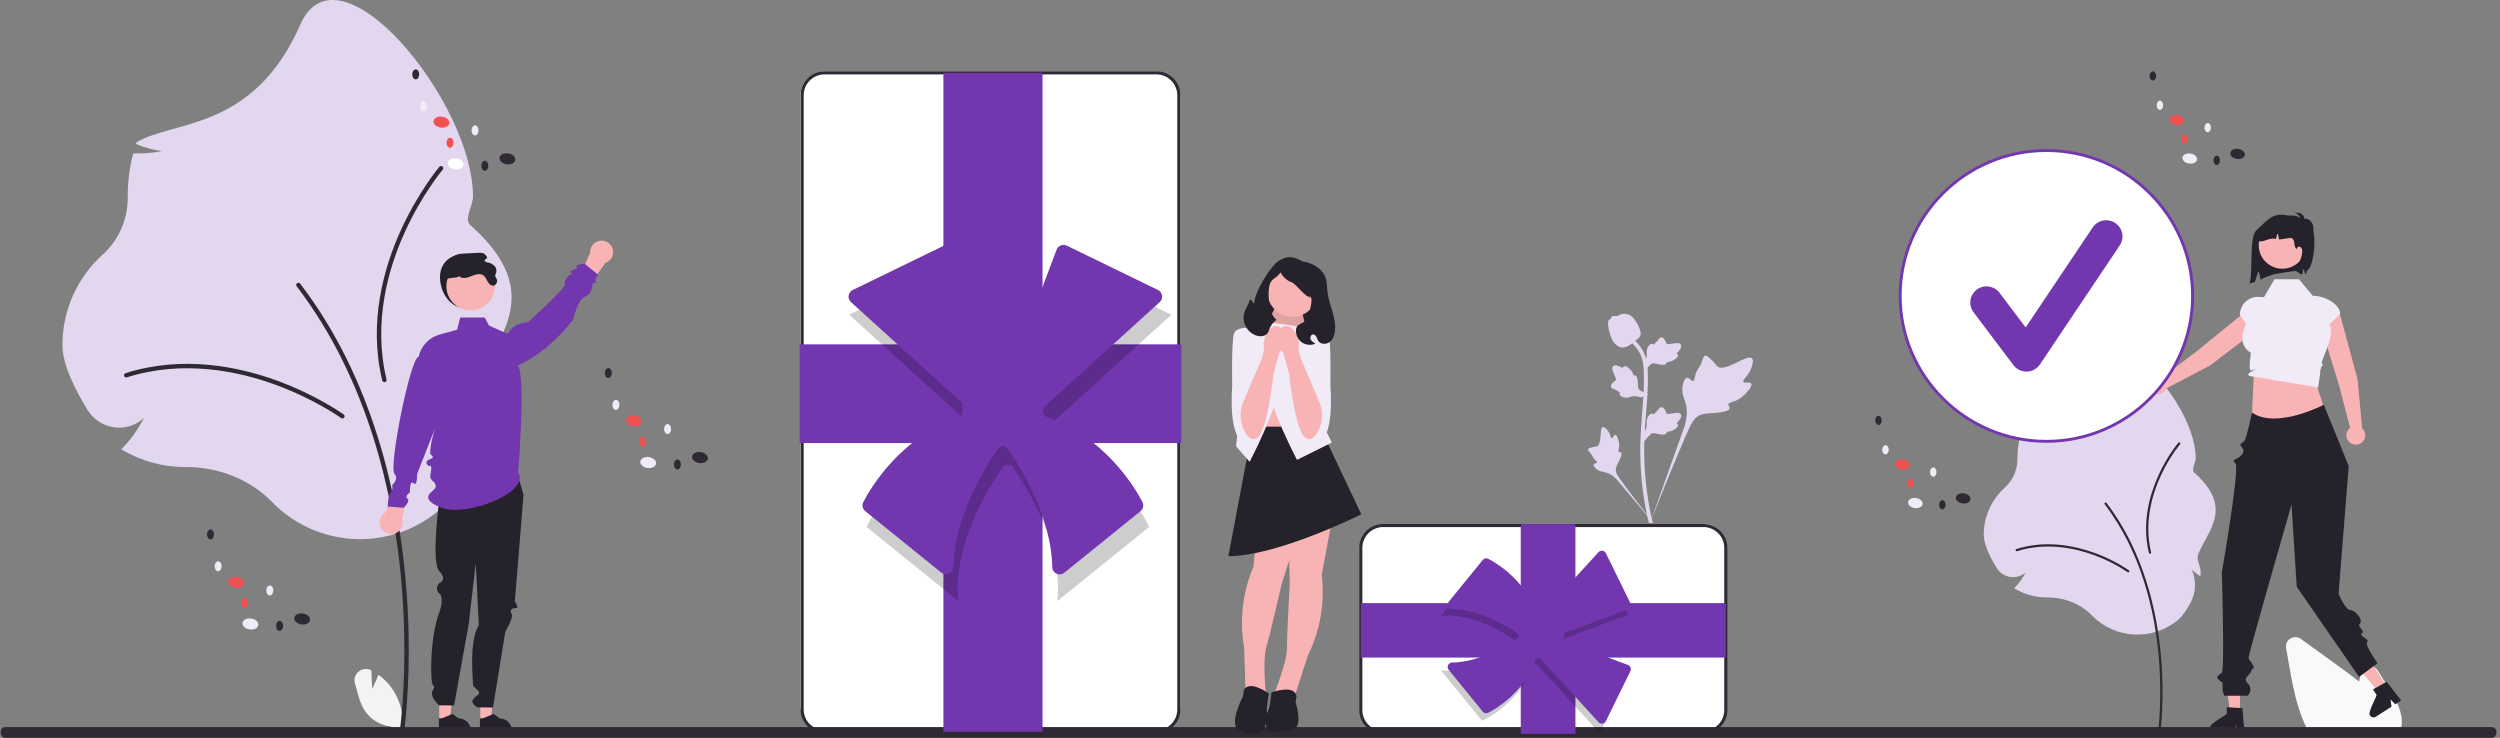 <svg width="681" height="201" viewBox="0 0 681 201" fill="none" xmlns="http://www.w3.org/2000/svg">
<rect x="0" y="0" width="681" height="201" fill="#808080" stroke="none"/>
<g clip-path="url(#clip0_3513_10445)">
<path d="M101.376 187.624L101.152 182.607C101.129 182.594 101.105 182.582 101.082 182.57C98.681 181.315 95.929 183.587 96.696 186.177C97.418 188.614 97.902 191.241 99.223 193.374C100.004 194.613 101.054 195.661 102.296 196.441C103.539 197.221 104.942 197.712 106.401 197.879L109.451 199.739C109.87 197.415 109.777 195.028 109.181 192.743C108.584 190.458 107.497 188.329 105.994 186.503C105.141 185.487 104.163 184.581 103.083 183.809C102.352 185.727 101.376 187.624 101.376 187.624Z" fill="#F3F3F3"/>
<path d="M74.064 136.703C68.191 130.671 59.681 127.212 50.714 127.212L50.368 127.212C44.462 127.215 38.662 125.655 33.56 122.692L33.029 122.384L33.457 121.945C35.772 119.56 37.705 116.834 39.188 113.864C38.134 114.842 36.878 115.578 35.507 116.019C34.137 116.46 32.686 116.595 31.257 116.416C29.748 116.237 28.3 115.719 27.02 114.903C25.741 114.087 24.664 112.993 23.869 111.703C20.736 106.639 17 99.454 17 93.98C17.005 89.353 17.978 84.778 19.856 80.547C21.735 76.315 24.478 72.52 27.911 69.403C30.084 67.451 31.82 65.065 33.006 62.4C34.191 59.736 34.8 56.852 34.791 53.938L34.789 53.523C34.788 49.686 35.259 45.863 36.191 42.14L36.286 41.764L36.674 41.777C39.179 41.862 41.685 41.653 44.141 41.154C41.837 40.873 39.584 40.276 37.444 39.38L37.027 39.212L37.168 38.786C46.944 32.758 69.01 35.879 81.817 6.696C92.203 -16.968 128.846 27.702 128.846 53.523C128.846 56.157 126.227 59.639 128.187 61.38C149.374 80.205 134.756 92.293 130.147 104.456C129.053 107.342 131.424 110.51 131.424 113.632C131.424 114.162 131.411 114.709 131.384 115.257L131.343 116.101L130.637 115.633C129.239 114.721 127.944 113.663 126.772 112.477C127.987 115.261 128.56 118.282 128.448 121.316C128.336 124.35 127.543 127.32 126.126 130.009C123.905 134.182 121.757 137.17 119.741 138.889C113.283 144.393 104.958 147.232 96.467 146.826C87.977 146.419 79.963 142.798 74.064 136.703Z" fill="#E3D7EF"/>
<path d="M109.536 199.491C109.68 199.491 109.82 199.439 109.929 199.345C110.038 199.251 110.109 199.12 110.129 198.978C110.155 198.8 112.652 180.863 110.409 157.024C108.338 135.009 101.686 103.298 81.761 77.255C81.713 77.193 81.653 77.14 81.585 77.101C81.517 77.061 81.442 77.035 81.364 77.025C81.285 77.014 81.206 77.019 81.13 77.039C81.053 77.059 80.982 77.094 80.919 77.142C80.856 77.189 80.804 77.249 80.764 77.317C80.724 77.385 80.699 77.46 80.688 77.537C80.678 77.615 80.683 77.694 80.703 77.77C80.723 77.846 80.758 77.917 80.806 77.98C100.56 103.798 107.157 135.275 109.214 157.136C111.444 180.836 108.966 198.632 108.941 198.809C108.929 198.894 108.935 198.981 108.96 199.063C108.984 199.145 109.026 199.221 109.082 199.286C109.139 199.35 109.208 199.402 109.287 199.438C109.365 199.473 109.45 199.491 109.536 199.491Z" fill="#2E2933"/>
<path d="M93.275 113.99C93.402 113.99 93.526 113.951 93.628 113.876C93.731 113.802 93.807 113.698 93.846 113.578C93.886 113.458 93.886 113.328 93.847 113.208C93.807 113.088 93.731 112.983 93.629 112.909C93.556 112.857 86.267 107.626 75.369 103.652C65.296 99.979 49.977 96.65 34.206 101.648C34.131 101.672 34.061 101.71 34.001 101.761C33.94 101.811 33.891 101.873 33.854 101.943C33.818 102.013 33.796 102.089 33.789 102.167C33.783 102.245 33.791 102.324 33.815 102.399C33.839 102.474 33.878 102.543 33.929 102.603C33.98 102.663 34.042 102.713 34.112 102.749C34.182 102.785 34.259 102.807 34.337 102.813C34.416 102.82 34.495 102.811 34.57 102.787C50.017 97.891 65.059 101.166 74.957 104.775C85.699 108.692 92.852 113.825 92.923 113.876C93.025 113.95 93.149 113.99 93.275 113.99Z" fill="#2E2933"/>
<path d="M120.741 45.864C120.75 45.738 120.719 45.613 120.652 45.505C120.585 45.398 120.486 45.315 120.369 45.267C120.251 45.219 120.122 45.21 119.999 45.24C119.875 45.27 119.765 45.339 119.683 45.435C119.626 45.503 113.862 52.367 109.098 62.906C104.694 72.648 100.256 87.625 104.126 103.65C104.163 103.804 104.261 103.937 104.396 104.02C104.532 104.103 104.695 104.128 104.85 104.091C105.005 104.054 105.138 103.957 105.221 103.822C105.304 103.687 105.33 103.525 105.293 103.37C101.502 87.674 105.865 72.969 110.192 63.397C114.889 53.008 120.544 46.273 120.601 46.206C120.683 46.109 120.732 45.99 120.741 45.864Z" fill="#2E2933"/>
<path d="M119.928 76.681C120.435 80.749 123.265 84.103 127.382 84.103C129.358 84.103 131.254 83.321 132.652 81.929C134.049 80.537 134.835 78.649 134.835 76.681C134.835 72.581 131.48 69.637 127.382 69.258C123.033 68.856 119.278 71.457 119.928 76.681Z" fill="#26222B"/>
<path d="M130.833 196.222L133.672 196.222L135.022 185.319L130.833 185.319L130.833 196.222Z" fill="#F8B4B4"/>
<path d="M130.734 199.171L139.462 199.171V199.061C139.462 198.163 139.104 197.303 138.467 196.668C137.83 196.034 136.965 195.677 136.065 195.677L134.47 194.473L131.496 195.678L130.734 195.678L130.734 199.171Z" fill="#26222B"/>
<path d="M119.654 196.222L122.492 196.222L123.842 185.319L119.653 185.319L119.654 196.222Z" fill="#F8B4B4"/>
<path d="M119.554 199.171L128.282 199.171V199.061C128.282 198.163 127.924 197.303 127.287 196.668C126.65 196.034 125.786 195.677 124.885 195.677L123.29 194.473L120.316 195.678L119.554 195.678L119.554 199.171Z" fill="#26222B"/>
<path d="M140.601 127.936L142.607 134.788L140.243 163.806C140.243 163.806 141.461 165.621 140.601 165.621C139.741 165.621 138.638 166.023 139.333 167.106C140.027 168.19 137.653 172.08 137.653 172.08L134.294 192.742L130.015 192.679C130.015 192.679 127.839 191.472 129.06 190.251C130.281 189.03 131.141 189.03 129.994 187.888C128.848 186.746 128.848 187.09 128.848 186.205C128.848 185.319 127.699 174.495 130.423 170.343L129.602 153.415L127.669 170.02L123.688 192.171L119.565 192.137C119.565 192.137 117.661 190.309 117.665 188.956C117.668 187.603 118.841 187.491 117.968 186.69C117.095 185.89 117.095 173.596 119.675 166.762C119.675 166.762 121.134 162.944 119.671 161.636C118.209 160.328 119.67 158.831 119.67 158.831C119.67 158.831 121.986 157.997 119.667 155.594C117.349 153.191 119.655 136.195 119.655 136.195C119.655 136.195 117.12 129.335 119.687 126.637C122.255 123.94 140.601 127.936 140.601 127.936Z" fill="#26222B"/>
<path d="M104.862 139.741L108.442 131.125L111.263 132.685L109.559 141.45C109.73 142.006 109.741 142.597 109.593 143.159C109.444 143.721 109.141 144.23 108.718 144.629C108.295 145.029 107.768 145.303 107.197 145.421C106.626 145.538 106.034 145.495 105.486 145.296C104.938 145.097 104.457 144.749 104.097 144.292C103.737 143.836 103.512 143.288 103.447 142.711C103.382 142.134 103.48 141.55 103.73 141.026C103.98 140.501 104.372 140.056 104.862 139.741Z" fill="#F8B4B4"/>
<path d="M164.938 71.604L159.49 79.189L157.098 77.032L160.752 68.879C160.712 68.3 160.835 67.721 161.107 67.208C161.38 66.694 161.791 66.267 162.294 65.973C162.797 65.679 163.372 65.531 163.955 65.545C164.538 65.559 165.105 65.735 165.594 66.053C166.082 66.371 166.471 66.818 166.718 67.344C166.965 67.87 167.06 68.454 166.992 69.031C166.924 69.608 166.695 70.154 166.332 70.609C165.97 71.063 165.487 71.408 164.938 71.604Z" fill="#F8B4B4"/>
<path d="M141.141 128.639C144.675 134.097 126.914 141.023 120.099 138.243C118.906 137.756 114.801 136.147 117.607 133.918C120.413 131.688 117.282 131.374 117.208 129.923C117.158 128.952 117.913 126.823 117.125 126.915C116.338 127.006 115.417 125.664 117.131 125.086C118.846 124.509 117.15 123.982 117.165 123.434C117.329 117.452 121.938 107.936 121.938 107.936L113.633 129.078C113.633 129.078 113.694 132.736 112.635 131.618C111.576 130.5 111.653 134.118 111.653 134.118C111.653 134.118 110.078 135.213 110.984 135.822C111.889 136.431 110.009 138.304 110.009 138.304L105.621 137.991C105.621 137.991 105.69 134.745 106.439 134.027C107.188 133.31 106.82 132.18 106.82 132.18C106.82 132.18 108.771 130.46 107.463 129.064C105.781 127.268 111.913 96.938 114.029 97.239C114.329 95.789 115.025 94.449 116.04 93.368C117.056 92.288 118.352 91.508 119.785 91.115L124.525 89.815L125.366 86.49H132.039L133.201 88.675L138.275 90.955C139.23 89.612 139.944 88.197 143.857 87.739C143.857 87.739 154.402 78.184 153.887 77.438C153.372 76.692 155.006 74.946 155.006 74.946C155.006 74.946 156.402 74.491 155.615 74.248C154.827 74.005 156.316 73.443 156.316 73.443C156.316 73.443 157.695 73.082 157.044 72.607C156.394 72.132 159.215 71.82 159.215 71.82L162.875 74.794L162.135 76.043C162.135 76.043 162.586 77.744 161.997 77.123C161.409 76.502 161.298 78.304 161.298 78.304C161.298 78.304 160.997 80.277 159.215 80.872C157.432 81.466 156.081 87.114 156.081 87.114C151.877 92.558 146.916 96.804 141.037 99.599C143.328 102.219 141.141 128.639 141.141 128.639Z" fill="#7236AE"/>
<path d="M128.206 84.544C131.856 84.544 134.815 81.597 134.815 77.962C134.815 74.327 131.856 71.38 128.206 71.38C124.555 71.38 121.596 74.327 121.596 77.962C121.596 81.597 124.555 84.544 128.206 84.544Z" fill="#F8B4B4"/>
<path d="M121.362 78.679C121.571 80.109 122.795 82.105 122.508 82.105C122.222 82.105 120.184 76.209 122.222 75.824C123.7 75.545 124.031 75.79 125.412 75.193L125.217 75.376C126.132 76.038 127.405 75.63 128.448 75.199C129.494 74.771 130.764 74.362 131.682 75.022C132.258 75.436 132.501 76.155 132.86 76.766C133.218 77.38 133.88 77.96 134.562 77.771C135.11 77.62 135.425 77.009 135.422 76.444C135.42 75.878 134.68 75.341 134.929 74.834C135.667 73.331 135.004 72.306 133.396 71.599C132.811 71.51 132.226 71.42 131.641 71.328C131.948 70.905 132.319 70.533 132.742 70.226C132.564 69.77 132.255 69.376 131.854 69.092C131.386 68.816 130.807 68.835 130.265 68.864C129.056 68.927 127.847 68.99 126.639 69.052C125.745 69.098 124.819 69.152 124.019 69.561C123.022 70.072 122.368 71.068 121.892 72.082C120.826 74.36 120.995 76.192 121.362 78.679Z" fill="#26222B"/>
<path d="M70.359 170.281C70.479 169.461 69.617 168.657 68.433 168.486C67.249 168.314 66.192 168.84 66.072 169.66C65.952 170.48 66.815 171.284 67.999 171.456C69.183 171.627 70.24 171.102 70.359 170.281Z" fill="#F1EBF7"/>
<path d="M84.455 168.912C84.575 168.091 83.712 167.287 82.528 167.116C81.344 166.944 80.287 167.47 80.168 168.29C80.048 169.11 80.91 169.914 82.094 170.086C83.278 170.258 84.335 169.732 84.455 168.912Z" fill="#2E2933"/>
<path d="M66.499 158.917C66.619 158.096 65.757 157.292 64.573 157.121C63.389 156.949 62.332 157.475 62.212 158.295C62.093 159.116 62.955 159.92 64.139 160.091C65.323 160.263 66.38 159.737 66.499 158.917Z" fill="#F05252"/>
<path d="M60.375 154.262C60.38 153.509 59.959 152.895 59.433 152.891C58.907 152.887 58.476 153.494 58.47 154.247C58.464 155 58.886 155.614 59.412 155.618C59.938 155.622 60.369 155.015 60.375 154.262Z" fill="#F1EBF7"/>
<path d="M58.298 145.591C58.303 144.838 57.882 144.224 57.356 144.22C56.83 144.216 56.399 144.824 56.393 145.577C56.387 146.33 56.809 146.943 57.335 146.947C57.861 146.951 58.292 146.344 58.298 145.591Z" fill="#2E2933"/>
<path d="M74.45 160.851C74.455 160.098 74.034 159.484 73.508 159.48C72.982 159.476 72.551 160.083 72.545 160.836C72.539 161.589 72.961 162.203 73.487 162.207C74.013 162.211 74.444 161.604 74.45 160.851Z" fill="#F1EBF7"/>
<path d="M67.638 164.238C67.644 163.485 67.222 162.871 66.696 162.867C66.17 162.863 65.739 163.47 65.734 164.223C65.728 164.976 66.15 165.59 66.675 165.594C67.201 165.598 67.632 164.991 67.638 164.238Z" fill="#F05252"/>
<path d="M77.12 170.498C77.126 169.745 76.704 169.131 76.178 169.127C75.652 169.123 75.221 169.731 75.215 170.484C75.21 171.237 75.631 171.85 76.157 171.854C76.683 171.858 77.114 171.251 77.12 170.498Z" fill="#2E2933"/>
<path d="M178.716 126.317C178.836 125.496 177.973 124.692 176.79 124.521C175.606 124.349 174.549 124.875 174.429 125.695C174.309 126.516 175.172 127.319 176.356 127.491C177.54 127.663 178.596 127.137 178.716 126.317Z" fill="#F1EBF7"/>
<path d="M192.812 124.947C192.932 124.127 192.069 123.323 190.885 123.151C189.701 122.98 188.644 123.505 188.524 124.326C188.405 125.146 189.267 125.95 190.451 126.121C191.635 126.293 192.692 125.767 192.812 124.947Z" fill="#2E2933"/>
<path d="M174.856 114.952C174.976 114.132 174.113 113.328 172.93 113.156C171.746 112.985 170.689 113.511 170.569 114.331C170.449 115.151 171.312 115.955 172.496 116.127C173.68 116.298 174.736 115.772 174.856 114.952Z" fill="#F05252"/>
<path d="M168.732 110.297C168.738 109.544 168.316 108.93 167.79 108.926C167.264 108.922 166.833 109.53 166.827 110.283C166.821 111.036 167.243 111.649 167.769 111.653C168.295 111.657 168.726 111.05 168.732 110.297Z" fill="#F1EBF7"/>
<path d="M166.655 101.626C166.661 100.873 166.239 100.26 165.713 100.256C165.187 100.252 164.756 100.859 164.75 101.612C164.745 102.365 165.166 102.979 165.692 102.983C166.218 102.986 166.649 102.379 166.655 101.626Z" fill="#2E2933"/>
<path d="M182.806 116.886C182.812 116.133 182.39 115.519 181.864 115.516C181.338 115.512 180.907 116.119 180.902 116.872C180.896 117.625 181.318 118.238 181.844 118.242C182.37 118.246 182.801 117.639 182.806 116.886Z" fill="#F1EBF7"/>
<path d="M175.995 120.273C176.001 119.52 175.579 118.906 175.053 118.902C174.527 118.899 174.096 119.506 174.09 120.259C174.085 121.012 174.506 121.625 175.032 121.629C175.558 121.633 175.989 121.026 175.995 120.273Z" fill="#F05252"/>
<path d="M185.477 126.533C185.483 125.78 185.061 125.166 184.535 125.162C184.009 125.159 183.578 125.766 183.572 126.519C183.567 127.272 183.988 127.885 184.514 127.889C185.04 127.893 185.471 127.286 185.477 126.533Z" fill="#2E2933"/>
<path d="M126.258 44.953C126.378 44.133 125.515 43.329 124.331 43.157C123.147 42.986 122.09 43.512 121.971 44.332C121.851 45.152 122.713 45.956 123.897 46.128C125.081 46.299 126.138 45.773 126.258 44.953Z" fill="white"/>
<path d="M140.353 43.584C140.473 42.763 139.61 41.959 138.427 41.788C137.243 41.616 136.186 42.142 136.066 42.962C135.946 43.783 136.809 44.587 137.993 44.758C139.176 44.93 140.233 44.404 140.353 43.584Z" fill="#2E2933"/>
<path d="M122.398 33.589C122.518 32.769 121.655 31.965 120.471 31.793C119.288 31.622 118.231 32.147 118.111 32.968C117.991 33.788 118.854 34.592 120.038 34.763C121.221 34.935 122.278 34.409 122.398 33.589Z" fill="#F05252"/>
<path d="M116.273 28.934C116.279 28.181 115.857 27.567 115.331 27.563C114.805 27.559 114.374 28.166 114.369 28.919C114.363 29.672 114.785 30.286 115.31 30.29C115.836 30.294 116.267 29.687 116.273 28.934Z" fill="#F1EBF7"/>
<path d="M114.196 20.263C114.202 19.51 113.78 18.896 113.254 18.892C112.728 18.888 112.297 19.495 112.291 20.248C112.286 21.001 112.708 21.615 113.233 21.619C113.759 21.623 114.19 21.016 114.196 20.263Z" fill="#2E2933"/>
<path d="M130.348 35.523C130.354 34.77 129.932 34.156 129.406 34.152C128.88 34.148 128.449 34.755 128.443 35.508C128.437 36.261 128.859 36.875 129.385 36.879C129.911 36.883 130.342 36.276 130.348 35.523Z" fill="#F1EBF7"/>
<path d="M123.536 38.91C123.542 38.157 123.12 37.543 122.594 37.539C122.068 37.535 121.637 38.142 121.632 38.895C121.626 39.648 122.048 40.262 122.574 40.266C123.1 40.27 123.531 39.663 123.536 38.91Z" fill="#F05252"/>
<path d="M133.018 45.17C133.024 44.417 132.602 43.803 132.076 43.799C131.55 43.795 131.119 44.402 131.114 45.155C131.108 45.908 131.53 46.522 132.056 46.526C132.582 46.53 133.013 45.923 133.018 45.17Z" fill="#2E2933"/>
</g>
<g clip-path="url(#clip1_3513_10445)">
<path d="M569.831 167.633C566.799 164.523 562.406 162.74 557.776 162.74L557.598 162.74C554.549 162.741 551.554 161.937 548.92 160.41L548.646 160.251L548.867 160.025C550.062 158.795 551.06 157.39 551.826 155.859C551.282 156.363 550.633 156.743 549.926 156.97C549.218 157.197 548.469 157.267 547.731 157.174C546.952 157.082 546.205 156.816 545.544 156.395C544.884 155.974 544.328 155.41 543.918 154.745C542.3 152.135 540.371 148.431 540.371 145.609C540.374 143.224 540.876 140.866 541.846 138.684C542.816 136.503 544.232 134.546 546.004 132.939C547.126 131.933 548.022 130.703 548.634 129.33C549.246 127.956 549.56 126.469 549.556 124.967L549.555 124.753C549.555 122.775 549.798 120.805 550.279 118.885L550.328 118.691L550.528 118.698C551.821 118.742 553.115 118.634 554.383 118.377C553.194 118.232 552.03 117.925 550.926 117.463L550.71 117.376L550.783 117.156C555.83 114.049 567.222 115.658 573.834 100.614C579.196 88.416 598.113 111.443 598.113 124.753C598.113 126.111 596.761 127.906 597.773 128.804C608.711 138.508 601.164 144.739 598.785 151.009C598.22 152.497 599.444 154.13 599.444 155.74C599.444 156.013 599.437 156.295 599.423 156.577L599.402 157.012L599.038 156.771C598.316 156.301 597.647 155.755 597.043 155.144C597.67 156.579 597.966 158.136 597.908 159.7C597.85 161.265 597.44 162.796 596.709 164.182C595.563 166.333 594.454 167.873 593.413 168.759C590.079 171.597 585.78 173.06 581.397 172.851C577.014 172.641 572.877 170.775 569.831 167.633Z" fill="#E3D7EF"/>
<path d="M588.144 200C588.219 200 588.291 199.973 588.347 199.924C588.403 199.876 588.44 199.808 588.45 199.735C588.463 199.643 589.753 190.397 588.595 178.108C587.525 166.759 584.092 150.412 573.805 136.987C573.78 136.955 573.749 136.928 573.714 136.907C573.679 136.887 573.64 136.874 573.6 136.868C573.559 136.863 573.518 136.865 573.479 136.876C573.44 136.886 573.403 136.904 573.37 136.929C573.338 136.953 573.311 136.984 573.29 137.019C573.27 137.054 573.256 137.092 573.251 137.133C573.246 137.173 573.248 137.213 573.259 137.253C573.269 137.292 573.287 137.328 573.312 137.361C583.51 150.67 586.916 166.896 587.978 178.165C589.129 190.383 587.85 199.557 587.837 199.648C587.831 199.692 587.834 199.736 587.847 199.779C587.859 199.821 587.881 199.86 587.91 199.894C587.939 199.927 587.975 199.954 588.015 199.972C588.056 199.99 588.1 200 588.144 200Z" fill="#2E2933"/>
<path d="M579.749 155.924C579.815 155.924 579.879 155.904 579.932 155.865C579.985 155.827 580.024 155.773 580.044 155.711C580.065 155.649 580.065 155.583 580.044 155.521C580.024 155.459 579.985 155.405 579.932 155.367C577.001 153.394 573.834 151.791 570.505 150.595C565.304 148.701 557.396 146.985 549.254 149.562C549.215 149.574 549.179 149.594 549.148 149.62C549.117 149.646 549.091 149.678 549.072 149.714C549.054 149.75 549.042 149.789 549.039 149.829C549.035 149.87 549.04 149.91 549.052 149.949C549.065 149.987 549.084 150.023 549.111 150.054C549.137 150.085 549.169 150.111 549.205 150.129C549.242 150.148 549.281 150.159 549.322 150.162C549.362 150.166 549.403 150.161 549.442 150.149C557.417 147.625 565.182 149.313 570.292 151.174C573.568 152.349 576.683 153.925 579.568 155.865C579.62 155.904 579.684 155.924 579.749 155.924Z" fill="#2E2933"/>
<path d="M593.929 120.805C593.934 120.74 593.918 120.675 593.883 120.62C593.848 120.565 593.797 120.522 593.737 120.497C593.676 120.473 593.609 120.468 593.546 120.484C593.482 120.499 593.425 120.534 593.383 120.584C591.193 123.349 589.357 126.375 587.918 129.59C585.644 134.612 583.353 142.333 585.351 150.594C585.361 150.633 585.378 150.67 585.402 150.703C585.426 150.736 585.456 150.763 585.491 150.785C585.525 150.806 585.564 150.82 585.604 150.826C585.644 150.833 585.685 150.831 585.725 150.822C585.765 150.812 585.802 150.795 585.835 150.771C585.868 150.747 585.896 150.717 585.917 150.683C585.938 150.648 585.952 150.61 585.959 150.57C585.965 150.53 585.963 150.489 585.954 150.45C583.997 142.358 586.249 134.778 588.483 129.843C589.898 126.679 591.703 123.702 593.857 120.981C593.899 120.932 593.924 120.87 593.929 120.805Z" fill="#2E2933"/>
<path d="M653.686 199.674H629.023L628.917 199.482C628.602 198.914 628.298 198.311 628.013 197.692C625.473 192.283 624.399 186.098 623.451 180.64L622.738 176.527C622.652 176.028 622.717 175.516 622.925 175.055C623.133 174.593 623.475 174.204 623.907 173.938C624.339 173.671 624.841 173.538 625.349 173.557C625.857 173.575 626.348 173.744 626.759 174.042C630.507 176.754 634.256 179.463 638.007 182.17C639.428 183.198 641.05 184.387 642.603 185.673C642.753 184.949 642.91 184.223 643.066 183.507C643.175 183.012 643.429 182.561 643.796 182.212C644.163 181.862 644.627 181.629 645.128 181.542C645.63 181.456 646.145 181.521 646.61 181.728C647.074 181.935 647.465 182.275 647.734 182.704L650.62 187.314C652.724 190.681 654.582 193.999 654.203 197.577C654.205 197.621 654.202 197.664 654.194 197.707C654.118 198.295 653.977 198.872 653.775 199.43L653.686 199.674Z" fill="#F9F9FB"/>
<path d="M642.196 103.254L637.436 85.735C637.232 84.993 636.744 84.361 636.075 83.975C635.407 83.589 634.612 83.479 633.863 83.67C633.476 83.769 633.113 83.945 632.796 84.188C632.479 84.431 632.216 84.736 632.021 85.083C631.827 85.431 631.705 85.814 631.665 86.21C631.624 86.605 631.665 87.005 631.785 87.385L637.29 105.432L640.17 116.538C639.751 116.857 639.44 117.296 639.28 117.796C639.12 118.297 639.119 118.834 639.277 119.335C639.435 119.835 639.744 120.276 640.163 120.596C640.581 120.916 641.088 121.1 641.615 121.124C642.143 121.147 642.665 121.008 643.11 120.727C643.555 120.445 643.902 120.034 644.105 119.549C644.307 119.064 644.354 118.529 644.239 118.016C644.125 117.504 643.855 117.039 643.466 116.685L642.196 103.254Z" fill="#F8B4B4"/>
<path d="M602.144 99.481L616.606 88.413C617.217 87.943 617.618 87.252 617.721 86.49C617.825 85.728 617.623 84.956 617.16 84.341C616.92 84.023 616.617 83.756 616.27 83.558C615.924 83.36 615.54 83.234 615.143 83.188C614.745 83.142 614.343 83.177 613.96 83.291C613.576 83.404 613.22 83.595 612.913 83.85L598.245 95.805L589.025 102.695C588.568 102.431 588.041 102.314 587.516 102.358C586.99 102.402 586.49 102.607 586.085 102.943C585.68 103.279 585.389 103.732 585.251 104.238C585.114 104.745 585.136 105.282 585.316 105.775C585.496 106.269 585.824 106.695 586.256 106.997C586.688 107.298 587.203 107.461 587.73 107.461C588.258 107.461 588.773 107.3 589.206 107C589.638 106.699 589.967 106.273 590.148 105.78L602.144 99.481Z" fill="#F8B4B4"/>
<path d="M613.931 102.026L613.293 116.183L633.309 111.857C631.605 106.168 630.447 105.198 631.727 101.239L613.931 102.026Z" fill="#F8B4B4"/>
<path d="M626.238 76.07H619.569L616.705 80.944L615.34 80.869C614.672 80.832 614.004 80.932 613.377 81.16C612.749 81.389 612.175 81.743 611.689 82.2C611.204 82.657 610.817 83.207 610.553 83.818C610.288 84.429 610.152 85.086 610.152 85.751L611.834 88.343C611.834 88.343 608.826 93.555 613.158 96.119C613.158 96.119 612.386 100.95 613.158 100.898C613.931 100.846 615.71 99.862 613.931 100.846C612.151 101.829 612.284 101.961 612.514 102.19L612.744 102.419L631.457 105.543C631.457 105.543 632.005 101.936 632.064 101.292C632.123 100.649 631.727 102.222 632.123 100.649C632.518 99.076 633.111 99.666 632.518 99.076C631.925 98.486 636.362 91.178 634.539 88.343L637.462 85.508C637.462 82.789 633.07 80.584 630.335 80.584H629.985L626.238 76.07Z" fill="#F1EBF7"/>
<path d="M610.169 194.215H607.469L606.185 183.861L610.169 183.862L610.169 194.215Z" fill="#F8B4B4"/>
<path d="M602.021 198.176C602.023 198.477 602.143 198.765 602.357 198.978C602.571 199.191 602.86 199.311 603.162 199.313H608.244L608.401 198.989L609.12 197.514L609.398 198.989L609.46 199.313H611.377L611.349 198.986L610.838 192.892L610.17 192.851L607.281 192.681L606.571 192.637V194.457C606.033 195.027 601.807 197.18 602.021 198.176Z" fill="#26222B"/>
<path d="M650.287 187.184L648.017 188.637L641.303 180.62L644.654 178.477L650.287 187.184Z" fill="#F8B4B4"/>
<path d="M645.59 194.899C645.754 195.151 646.013 195.328 646.308 195.392C646.603 195.456 646.912 195.402 647.168 195.241L651.441 192.507L651.397 192.149L651.199 190.522L652.236 191.613L652.464 191.853L654.076 190.821L653.875 190.561L650.13 185.711L649.545 186.036L647.023 187.447L646.403 187.793L647.393 189.323C647.25 190.092 644.867 194.176 645.59 194.899Z" fill="#26222B"/>
<path d="M632.995 110.258C632.995 110.258 620.201 116.988 613.434 112.396C613.434 112.396 611.953 119.526 611.36 120.116C610.767 120.706 609.822 120.963 610.492 121.621C611.162 122.279 611.535 123.168 610.261 124.297C608.987 125.425 607.717 125.067 608.945 126.229C610.174 127.392 605.23 155.904 605.23 155.904C605.23 155.904 606.021 182.419 605.23 183.221C604.439 184.023 603.382 184.202 604.405 185.194C605.428 186.186 605.428 185.417 605.428 186.785V188.152L605.896 189.512H612.316C612.316 189.512 613.866 187.722 612.316 186.167C610.767 184.613 612.788 184.187 613.26 182.729C613.733 181.27 614.524 182.843 613.733 181.27C612.942 179.697 612.562 179.996 612.554 178.962C612.547 177.927 624.213 137.42 624.213 137.42L625.626 159.84L642.623 184.394L647.625 180.663C647.625 180.663 643.983 175.564 644.835 174.863C645.687 174.162 642.324 173.283 643.385 172.492C644.445 171.701 641.893 170.904 642.854 169.856C643.816 168.808 641.529 166.166 640.204 166.166C638.879 166.166 637.019 161.762 637.019 161.762L639.795 126.972L632.995 110.258Z" fill="#26222B"/>
<path d="M619.435 61.76C619.344 61.878 618.623 61.814 617.755 61.688C616.04 61.439 615.806 61.735 614.524 62.895C612.667 64.575 613.723 74.822 612.81 77.043L612.515 77.259C613.1 77.148 613.674 76.988 614.232 76.781C614.547 75.792 614.863 74.8 615.182 73.812C615.482 74.581 615.671 75.388 615.742 76.21C616.184 76.037 616.623 75.613 618.468 75.046C619.397 74.419 626.117 73.789 626.982 73.513C629.174 66.094 625.641 63.093 619.435 61.76Z" fill="#26222B"/>
<path d="M621.704 73.2C625.251 73.2 628.126 70.341 628.126 66.814C628.126 63.286 625.251 60.427 621.704 60.427C618.157 60.427 615.281 63.286 615.281 66.814C615.281 70.341 618.157 73.2 621.704 73.2Z" fill="#F8B4B4"/>
<path d="M625.747 61.197C625.385 61.144 625.037 61.022 624.721 60.839C624.564 60.745 624.437 60.609 624.355 60.446C624.272 60.284 624.237 60.102 624.254 59.92C624.333 59.467 624.849 59.196 625.311 59.223C625.771 59.289 626.209 59.465 626.586 59.736C626.544 59.298 626.356 58.886 626.051 58.566C625.745 58.247 625.341 58.039 624.903 57.976C625.511 57.943 626.143 57.915 626.705 58.147C627.267 58.38 627.736 58.956 627.635 59.553C628.58 59.431 629.512 60.087 629.902 60.951C630.293 61.816 630.215 62.831 629.903 63.727C629.873 63.864 629.813 63.993 629.727 64.105C629.642 64.217 629.534 64.31 629.409 64.376C629.091 64.496 628.749 64.295 628.473 64.097C627.033 63.06 625.723 61.856 624.569 60.511" fill="#26222B"/>
<path d="M628.548 73.604C628.275 73.731 628.417 74.205 628.206 74.418C628.114 74.508 628.003 74.576 627.881 74.618C627.849 74.222 627.757 73.834 627.606 73.466C627.579 73.399 627.533 73.325 627.462 73.33C627.379 73.34 627.357 73.448 627.355 73.529C627.339 73.929 627.249 74.323 627.092 74.691C627.09 74.695 627.088 74.701 627.086 74.705C627.025 74.703 626.962 74.701 626.902 74.699C626.444 74.681 625.427 73.509 625.202 73.906C625.997 72.504 626.966 70.397 627.114 68.794C627.165 68.458 627.14 68.116 627.041 67.791C626.989 67.63 626.891 67.486 626.76 67.378C626.629 67.27 626.469 67.202 626.299 67.181C626.216 67.178 626.133 67.192 626.055 67.224C625.978 67.256 625.909 67.305 625.853 67.367C625.797 67.428 625.755 67.501 625.731 67.581C625.706 67.66 625.7 67.744 625.712 67.826L625.597 67.811C624.534 66.95 625.451 65.453 624.213 64.861C623.794 64.661 621.227 65.331 620.775 65.213C620.765 64.739 620.668 64.27 620.488 63.831C620.46 63.764 620.415 63.689 620.344 63.695C620.26 63.705 620.239 63.813 620.237 63.894C620.22 64.294 620.131 64.687 619.974 65.056C619.346 64.967 618.708 65.001 618.093 65.154C617.551 65.296 617.037 65.54 616.494 65.669C616.225 65.751 615.942 65.778 615.663 65.747C615.383 65.717 615.113 65.63 614.868 65.492C614.178 65.032 614.057 64.014 614.402 63.263C614.651 62.781 614.987 62.349 615.394 61.988C615.705 61.69 616.027 61.402 616.349 61.115C616.638 60.858 616.927 60.6 617.215 60.343C617.579 60.002 617.966 59.688 618.374 59.403C619.026 58.978 619.758 58.69 620.525 58.557C621.293 58.424 622.079 58.448 622.837 58.628C623.747 58.844 624.963 58.539 625.795 58.962C626.23 59.184 627.193 60.036 627.575 60.339C628.552 61.111 627.891 60.482 628.959 60.928C631.507 61.994 630.38 72.746 628.548 73.604Z" fill="#26222B"/>
<path d="M557.435 120.22C579.433 120.22 597.265 102.487 597.265 80.612C597.265 58.737 579.433 41.004 557.435 41.004C535.438 41.004 517.605 58.737 517.605 80.612C517.605 102.487 535.438 120.22 557.435 120.22Z" fill="white"/>
<path d="M557.435 120.615C535.254 120.615 517.208 102.67 517.208 80.612C517.208 58.554 535.254 40.608 557.435 40.608C579.617 40.608 597.663 58.554 597.663 80.612C597.663 102.67 579.617 120.615 557.435 120.615ZM557.435 41.399C535.692 41.399 518.003 58.99 518.003 80.612C518.003 102.234 535.692 119.825 557.435 119.825C579.179 119.825 596.868 102.234 596.868 80.612C596.868 58.99 579.179 41.399 557.435 41.399Z" fill="#7236AE"/>
<path d="M552.002 101.226C551.314 101.226 550.636 101.067 550.02 100.761C549.405 100.455 548.87 100.011 548.458 99.463L537.591 85.055C537.242 84.593 536.988 84.066 536.844 83.505C536.7 82.945 536.668 82.362 536.75 81.789C536.832 81.216 537.027 80.665 537.324 80.167C537.62 79.669 538.012 79.234 538.478 78.887C538.943 78.54 539.473 78.288 540.036 78.144C540.6 78.001 541.187 77.969 541.762 78.051C542.338 78.132 542.893 78.326 543.393 78.621C543.894 78.916 544.331 79.306 544.68 79.769L551.789 89.194L570.048 61.959C570.7 60.987 571.714 60.313 572.866 60.084C574.017 59.856 575.213 60.091 576.191 60.739C577.168 61.387 577.847 62.394 578.077 63.54C578.308 64.685 578.072 65.874 577.421 66.847L555.689 99.264C555.295 99.85 554.767 100.334 554.147 100.675C553.527 101.017 552.833 101.205 552.125 101.225C552.084 101.225 552.043 101.226 552.002 101.226Z" fill="#7236AE"/>
<path d="M598.472 43.478C598.583 42.721 597.785 41.979 596.691 41.82C595.596 41.662 594.619 42.148 594.508 42.905C594.397 43.662 595.195 44.404 596.289 44.563C597.384 44.721 598.361 44.236 598.472 43.478Z" fill="#F1EBF7"/>
<path d="M611.505 42.214C611.616 41.456 610.818 40.714 609.723 40.556C608.629 40.397 607.652 40.883 607.541 41.64C607.43 42.397 608.228 43.14 609.322 43.298C610.417 43.456 611.394 42.971 611.505 42.214Z" fill="#2E2933"/>
<path d="M594.903 32.986C595.014 32.229 594.216 31.486 593.122 31.328C592.027 31.17 591.05 31.655 590.939 32.412C590.828 33.17 591.626 33.912 592.72 34.07C593.815 34.229 594.792 33.743 594.903 32.986Z" fill="#F05252"/>
<path d="M589.24 28.688C589.245 27.993 588.855 27.426 588.369 27.422C587.883 27.419 587.484 27.979 587.479 28.675C587.474 29.37 587.864 29.936 588.35 29.94C588.836 29.944 589.235 29.383 589.24 28.688Z" fill="#F1EBF7"/>
<path d="M587.32 20.683C587.325 19.988 586.935 19.421 586.449 19.417C585.962 19.414 585.564 19.974 585.558 20.669C585.553 21.365 585.943 21.931 586.429 21.935C586.916 21.939 587.314 21.378 587.32 20.683Z" fill="#2E2933"/>
<path d="M602.254 34.771C602.259 34.076 601.869 33.51 601.383 33.506C600.897 33.502 600.498 34.063 600.493 34.758C600.488 35.453 600.878 36.02 601.364 36.023C601.85 36.027 602.249 35.467 602.254 34.771Z" fill="#F1EBF7"/>
<path d="M595.956 37.898C595.961 37.203 595.571 36.637 595.085 36.633C594.599 36.629 594.2 37.19 594.195 37.885C594.189 38.58 594.579 39.147 595.066 39.15C595.552 39.154 595.951 38.593 595.956 37.898Z" fill="#F05252"/>
<path d="M604.723 43.678C604.728 42.983 604.338 42.416 603.852 42.413C603.366 42.409 602.967 42.97 602.962 43.665C602.957 44.36 603.347 44.926 603.833 44.93C604.319 44.934 604.718 44.373 604.723 43.678Z" fill="#2E2933"/>
<path d="M523.727 137.312C523.838 136.554 523.04 135.812 521.946 135.654C520.851 135.495 519.874 135.981 519.763 136.738C519.652 137.495 520.45 138.238 521.544 138.396C522.639 138.554 523.616 138.069 523.727 137.312Z" fill="#F1EBF7"/>
<path d="M536.76 136.047C536.871 135.29 536.074 134.547 534.979 134.389C533.884 134.231 532.907 134.716 532.796 135.473C532.685 136.231 533.483 136.973 534.578 137.131C535.672 137.29 536.649 136.804 536.76 136.047Z" fill="#2E2933"/>
<path d="M520.158 126.819C520.269 126.062 519.472 125.32 518.377 125.161C517.282 125.003 516.305 125.488 516.194 126.246C516.083 127.003 516.881 127.745 517.976 127.903C519.07 128.062 520.048 127.576 520.158 126.819Z" fill="#F05252"/>
<path d="M514.495 122.521C514.5 121.826 514.111 121.259 513.624 121.256C513.138 121.252 512.739 121.813 512.734 122.508C512.729 123.203 513.119 123.77 513.605 123.773C514.091 123.777 514.49 123.216 514.495 122.521Z" fill="#F1EBF7"/>
<path d="M512.575 114.516C512.58 113.821 512.19 113.254 511.704 113.251C511.217 113.247 510.819 113.808 510.814 114.503C510.808 115.198 511.198 115.764 511.685 115.768C512.171 115.772 512.569 115.211 512.575 114.516Z" fill="#2E2933"/>
<path d="M527.509 128.605C527.514 127.909 527.124 127.343 526.638 127.339C526.152 127.336 525.753 127.896 525.748 128.591C525.743 129.287 526.133 129.853 526.619 129.857C527.105 129.86 527.504 129.3 527.509 128.605Z" fill="#F1EBF7"/>
<path d="M521.211 131.732C521.216 131.036 520.826 130.47 520.34 130.466C519.854 130.462 519.455 131.023 519.45 131.718C519.444 132.413 519.834 132.98 520.321 132.984C520.807 132.987 521.206 132.427 521.211 131.732Z" fill="#F05252"/>
<path d="M529.978 137.511C529.983 136.816 529.594 136.25 529.107 136.246C528.621 136.242 528.222 136.803 528.217 137.498C528.212 138.193 528.602 138.76 529.088 138.763C529.574 138.767 529.973 138.207 529.978 137.511Z" fill="#2E2933"/>
</g>
<rect x="217.998" y="19.417" width="103.54" height="179.612" rx="6.838" fill="white"/>
<path d="M370.377 149.556C370.377 145.78 373.439 142.718 377.215 142.718H464.15C467.386 142.718 470.01 145.342 470.01 148.579V193.168C470.01 196.405 467.386 199.029 464.15 199.029H376.238C373.001 199.029 370.377 196.405 370.377 193.168V149.556Z" fill="white"/>
<path d="M0.173 199.514C0.173 200.322 0.698 200.971 1.353 200.971H678.841C679.496 200.971 680.021 200.322 680.021 199.514C680.021 198.707 679.496 198.058 678.841 198.058H1.353C0.698 198.058 0.173 198.707 0.173 199.514Z" fill="#2E2933"/>
<path d="M314.991 199.779H224.625C221.016 199.779 218.08 196.854 218.08 193.26V25.936C218.08 22.341 221.016 19.417 224.625 19.417H314.991C318.599 19.417 321.535 22.341 321.535 25.936V193.26C321.535 196.854 318.599 199.779 314.991 199.779ZM224.625 20.26C221.483 20.26 218.926 22.806 218.926 25.936V193.26C218.926 196.39 221.483 198.936 224.625 198.936H314.991C318.133 198.936 320.689 196.39 320.689 193.26V25.936C320.689 22.806 318.133 20.26 314.991 20.26H224.625Z" fill="#2E2933"/>
<path d="M477.054 104.502C476.697 103.902 475.152 104.544 474.867 104C474.584 103.457 476.02 102.631 476.84 100.743C476.988 100.402 477.921 98.256 477.231 97.594C475.922 96.339 469.936 101.518 467.842 99.823C467.382 99.451 467.061 98.709 465.669 97.503C465.116 97.024 464.781 96.807 464.457 96.888C463.997 97.002 463.961 97.615 463.468 98.819C462.729 100.626 462.292 100.517 461.861 101.958C461.541 103.028 461.614 103.65 461.238 103.772C460.706 103.943 460.216 102.808 459.541 102.91C458.853 103.014 458.437 104.335 458.305 105.324C458.058 107.181 458.743 108.406 459.122 109.695C459.535 111.095 459.78 113.224 458.827 116.238L449.402 142.688C451.483 137.261 457.508 122.383 460.039 116.854C460.77 115.258 461.577 113.639 463.234 113C464.83 112.385 467.02 112.752 469.814 112.082C470.14 112.004 471.045 111.774 471.159 111.244C471.253 110.805 470.721 110.561 470.803 110.15C470.912 109.599 471.959 109.593 473.246 108.957C474.153 108.509 474.719 107.976 475.205 107.518C475.351 107.38 477.53 105.301 477.054 104.502Z" fill="#E3D7EF"/>
<path d="M439.971 118.426C439.573 118.428 439.443 119.369 439.093 119.35C438.744 119.332 438.751 118.392 438.057 117.446C437.932 117.275 437.144 116.201 436.618 116.347C435.622 116.624 436.447 121.045 435.008 121.58C434.692 121.697 434.233 121.64 433.238 121.972C432.842 122.105 432.638 122.206 432.585 122.387C432.508 122.645 432.8 122.84 433.251 123.428C433.928 124.311 433.748 124.493 434.334 125.119C434.769 125.584 435.097 125.728 435.048 125.947C434.979 126.257 434.278 126.169 434.134 126.528C433.986 126.894 434.517 127.479 434.967 127.829C435.811 128.485 436.612 128.504 437.356 128.69C438.165 128.893 439.285 129.387 440.496 130.723L450.81 142.962C448.736 140.379 443.143 133.141 441.149 130.308C440.573 129.49 440.008 128.628 440.172 127.634C440.329 126.677 441.142 125.712 441.617 124.153C441.673 123.971 441.821 123.462 441.593 123.253C441.404 123.081 441.13 123.27 440.951 123.112C440.711 122.899 441.01 122.386 441.068 121.573C441.109 121 441.01 120.57 440.924 120.201C440.898 120.089 440.502 118.424 439.971 118.426Z" fill="#E3D7EF"/>
<path d="M447.926 120.205L447.685 118.069L447.795 117.907C448.303 117.158 448.562 116.427 448.565 115.733C448.565 115.623 448.56 115.512 448.555 115.4C448.534 114.954 448.508 114.401 448.798 113.755C448.961 113.395 449.418 112.562 450.104 112.665C450.289 112.691 450.429 112.775 450.535 112.874C450.55 112.85 450.566 112.825 450.583 112.798C450.797 112.473 450.967 112.334 451.13 112.2C451.255 112.097 451.384 111.99 451.587 111.739C451.676 111.628 451.746 111.532 451.804 111.45C451.982 111.204 452.214 110.91 452.623 110.915C453.06 110.935 453.288 111.295 453.44 111.534C453.711 111.958 453.834 112.265 453.915 112.468C453.944 112.542 453.978 112.626 453.995 112.652C454.136 112.858 455.281 112.665 455.712 112.595C456.68 112.434 457.519 112.295 457.864 112.903C458.111 113.338 457.928 113.914 457.301 114.659C457.106 114.891 456.898 115.068 456.714 115.206C456.867 115.297 457.004 115.436 457.059 115.655C457.189 116.172 456.743 116.691 455.732 117.198C455.48 117.325 455.142 117.494 454.669 117.576C454.446 117.614 454.245 117.623 454.073 117.628C454.069 117.727 454.046 117.835 453.985 117.945C453.808 118.27 453.438 118.425 452.881 118.387C452.268 118.355 451.763 118.239 451.318 118.137C450.929 118.048 450.594 117.973 450.331 117.99C449.844 118.03 449.468 118.418 449.027 118.923L447.926 120.205Z" fill="#E3D7EF"/>
<path d="M449.04 107.488L447.027 108.262L446.842 108.197C445.986 107.897 445.21 107.834 444.535 108.007C444.428 108.034 444.322 108.067 444.214 108.101C443.787 108.234 443.255 108.399 442.555 108.283C442.164 108.218 441.239 107.99 441.165 107.302C441.143 107.117 441.19 106.961 441.259 106.834C441.231 106.825 441.203 106.816 441.173 106.806C440.803 106.683 440.625 106.555 440.453 106.432C440.321 106.337 440.185 106.24 439.889 106.108C439.76 106.05 439.648 106.008 439.554 105.972C439.269 105.864 438.925 105.715 438.826 105.319C438.736 104.893 439.027 104.581 439.22 104.375C439.564 104.006 439.83 103.81 440.007 103.68C440.072 103.633 440.144 103.58 440.165 103.557C440.33 103.369 439.852 102.315 439.674 101.917C439.272 101.025 438.925 100.253 439.428 99.766C439.788 99.417 440.393 99.448 441.276 99.862C441.551 99.991 441.775 100.147 441.956 100.289C442.005 100.119 442.106 99.952 442.304 99.843C442.774 99.586 443.391 99.885 444.14 100.73C444.327 100.94 444.577 101.223 444.777 101.659C444.87 101.864 444.93 102.055 444.979 102.219C445.076 102.198 445.186 102.193 445.308 102.223C445.669 102.312 445.913 102.629 446.018 103.175C446.143 103.774 446.157 104.29 446.171 104.744C446.184 105.141 446.196 105.483 446.279 105.732C446.441 106.192 446.914 106.456 447.516 106.753L449.04 107.488Z" fill="#E3D7EF"/>
<path d="M447.926 101.196L447.685 99.061L447.795 98.898C448.303 98.15 448.562 97.419 448.565 96.725C448.565 96.614 448.56 96.504 448.555 96.391C448.534 95.946 448.508 95.392 448.798 94.747C448.961 94.387 449.418 93.553 450.104 93.657C450.289 93.682 450.429 93.767 450.535 93.866C450.55 93.841 450.566 93.817 450.583 93.79C450.797 93.465 450.967 93.326 451.13 93.192C451.255 93.088 451.384 92.982 451.587 92.731C451.676 92.62 451.746 92.523 451.804 92.442C451.982 92.195 452.214 91.901 452.623 91.907C453.06 91.927 453.288 92.287 453.44 92.525C453.711 92.95 453.834 93.257 453.915 93.46C453.944 93.534 453.978 93.617 453.995 93.643C454.136 93.85 455.281 93.657 455.712 93.587C456.68 93.426 457.519 93.286 457.864 93.895C458.111 94.33 457.928 94.906 457.301 95.651C457.106 95.883 456.898 96.059 456.714 96.198C456.867 96.288 457.004 96.428 457.059 96.646C457.189 97.164 456.743 97.683 455.732 98.19C455.48 98.317 455.142 98.486 454.669 98.567C454.446 98.606 454.245 98.615 454.073 98.62C454.069 98.719 454.046 98.826 453.985 98.937C453.808 99.262 453.438 99.416 452.881 99.379C452.268 99.347 451.763 99.231 451.318 99.129C450.929 99.04 450.594 98.965 450.331 98.982C449.844 99.021 449.468 99.41 449.027 99.914L447.926 101.196Z" fill="#E3D7EF"/>
<path d="M450.12 142.653L449.67 142.373L449.146 142.433C449.138 142.384 449.11 142.273 449.067 142.098C448.832 141.143 448.117 138.237 447.521 133.661C447.105 130.466 446.869 127.181 446.82 123.897C446.772 120.607 446.928 118.116 447.053 116.115C447.148 114.605 447.263 113.167 447.376 111.767C447.676 108.025 447.959 104.491 447.749 100.579C447.702 99.705 447.604 97.887 446.538 95.952C445.919 94.83 445.067 93.834 444.005 92.993L444.665 92.165C445.838 93.096 446.78 94.199 447.467 95.445C448.65 97.59 448.757 99.571 448.808 100.523C449.022 104.505 448.736 108.073 448.432 111.85C448.321 113.246 448.206 114.677 448.111 116.181C447.987 118.164 447.832 120.633 447.881 123.88C447.928 127.125 448.161 130.37 448.572 133.524C449.161 138.043 449.865 140.906 450.097 141.847C450.22 142.349 450.246 142.454 450.12 142.653Z" fill="#E3D7EF"/>
<path d="M442.06 94.67C442.016 94.67 441.972 94.669 441.928 94.666C441.025 94.618 440.189 94.079 439.442 93.067C439.092 92.59 438.913 92.047 438.556 90.963C438.501 90.796 438.231 89.948 438.068 88.782C437.961 88.02 437.974 87.701 438.126 87.42C438.294 87.106 438.566 86.888 438.873 86.74C438.859 86.639 438.87 86.535 438.914 86.428C439.095 85.988 439.575 86.046 439.835 86.074C439.967 86.09 440.131 86.112 440.308 86.103C440.587 86.089 440.736 86.007 440.963 85.883C441.18 85.764 441.45 85.617 441.85 85.535C442.639 85.371 443.3 85.594 443.518 85.668C444.665 86.048 445.23 86.936 445.884 87.964C446.015 88.17 446.463 88.921 446.758 89.95C446.971 90.693 446.941 91.023 446.877 91.268C446.747 91.772 446.439 92.061 445.656 92.699C444.84 93.366 444.43 93.7 444.077 93.903C443.258 94.374 442.743 94.67 442.06 94.67Z" fill="#E3D7EF"/>
<path d="M321.787 93.798H217.828V120.692H321.787V93.798Z" fill="#7236AE"/>
<path d="M283.984 19.839H256.981V199.357H283.984V19.839Z" fill="#7236AE"/>
<path opacity="0.2" d="M284.982 118.667C285.173 117.926 285.287 117.156 285.315 116.363L319.087 85.729L290.059 71.61L277.266 105.589C276.392 105.361 275.479 105.228 274.533 105.228C274.031 105.228 273.54 105.274 273.056 105.34L260.357 71.61L231.329 85.729L263.774 115.159C263.753 115.432 263.732 115.706 263.732 115.985C263.732 116.913 263.862 117.808 264.084 118.667C244.196 124.857 236.055 143.552 236.055 143.552L261.032 163.722C259.542 148.885 268.639 133.695 273.558 126.694C273.879 126.723 274.204 126.743 274.533 126.743C274.862 126.743 275.187 126.723 275.509 126.694C280.427 133.695 289.524 148.885 288.034 163.722L313.012 143.552C313.012 143.552 304.87 124.857 284.982 118.667Z" fill="#09080A"/>
<path d="M288.649 156.454C288.358 156.454 288.064 156.391 287.787 156.262C287.086 155.936 286.643 155.257 286.631 154.489C286.426 141.481 278.979 128.715 274.558 122.263C274.263 121.832 273.753 121.575 273.194 121.575H273.192C272.612 121.575 272.102 121.832 271.807 122.263C267.387 128.715 259.94 141.481 259.735 154.489C259.723 155.256 259.28 155.936 258.578 156.262C257.87 156.593 257.053 156.493 256.447 156.003L235.687 139.238C234.946 138.639 234.728 137.59 235.169 136.744C237.268 132.719 245.347 119.152 261.203 113.573C261.911 113.324 262.34 112.623 262.248 111.867C262.196 111.445 262.17 111.021 262.17 110.607C262.171 110.113 261.982 109.664 261.65 109.364L231.804 82.291C231.309 81.842 231.07 81.18 231.165 80.52C231.26 79.86 231.676 79.291 232.277 78.998L257.127 66.911C257.637 66.663 258.232 66.641 258.759 66.85C259.287 67.058 259.704 67.482 259.903 68.011L271.425 98.614C271.663 99.246 272.273 99.658 272.965 99.641C273.487 99.629 274.016 99.659 274.544 99.727C275.289 99.826 275.992 99.408 276.253 98.714L287.813 68.011C288.012 67.482 288.429 67.058 288.956 66.85C289.484 66.641 290.079 66.663 290.589 66.911L315.438 78.998C316.04 79.291 316.456 79.86 316.551 80.52C316.646 81.18 316.407 81.842 315.912 82.291L284.642 110.655C284.351 110.919 284.169 111.28 284.131 111.671C284.123 111.755 284.114 111.839 284.104 111.923C284.018 112.633 284.461 113.327 285.158 113.572C301.017 119.149 309.097 132.718 311.196 136.744C311.638 137.59 311.42 138.639 310.679 139.238L289.919 156.003C289.55 156.301 289.102 156.454 288.649 156.454Z" fill="#7236AE"/>
<path d="M463.99 199.944H376.804C373.195 199.944 370.259 197.019 370.259 193.425V149.242C370.259 145.648 373.195 142.724 376.804 142.724H463.99C467.598 142.724 470.534 145.648 470.534 149.242V193.425C470.534 197.019 467.598 199.944 463.99 199.944ZM376.804 143.567C373.662 143.567 371.105 146.113 371.105 149.242V193.425C371.105 196.555 373.662 199.101 376.804 199.101H463.99C467.132 199.101 469.688 196.555 469.688 193.425V149.242C469.688 146.113 467.132 143.567 463.99 143.567H376.804Z" fill="#2E2933"/>
<path d="M429.148 142.775H414.252V199.893H429.148V142.775Z" fill="#7236AE"/>
<path d="M470.111 164.287H370.682V179.123H470.111V164.287Z" fill="#7236AE"/>
<path opacity="0.2" d="M417.489 180.935C417.899 181.04 418.326 181.103 418.765 181.118L435.732 199.674L443.552 183.725L424.733 176.696C424.859 176.216 424.933 175.714 424.933 175.194C424.933 174.918 424.907 174.649 424.871 174.383L443.552 167.405L435.732 151.457L419.432 169.283C419.281 169.272 419.129 169.26 418.975 169.26C418.461 169.26 417.965 169.332 417.489 169.453C414.061 158.526 403.706 154.053 403.706 154.053L392.535 167.776C400.752 166.958 409.166 171.956 413.043 174.658C413.028 174.835 413.016 175.013 413.016 175.194C413.016 175.375 413.028 175.554 413.043 175.73C409.166 178.432 400.752 183.431 392.535 182.612L403.706 196.336C403.706 196.336 414.06 191.862 417.489 180.935Z" fill="#09080A"/>
<path d="M436.344 197.122C436.007 197.122 435.682 196.982 435.452 196.729L419.741 179.548C419.611 179.406 419.423 179.316 419.21 179.295L419.142 179.288C418.758 179.246 418.408 179.452 418.288 179.792C415.187 188.548 407.638 193.005 405.398 194.162C404.893 194.424 404.266 194.292 403.907 193.849L394.62 182.441C394.326 182.08 394.266 181.593 394.465 181.17C394.66 180.753 395.067 180.49 395.527 180.483C402.706 180.373 409.76 176.291 413.326 173.868C413.541 173.722 413.669 173.47 413.668 173.194C413.669 172.906 413.541 172.655 413.326 172.509C409.761 170.086 402.707 166.004 395.526 165.894C395.067 165.887 394.66 165.624 394.465 165.207C394.266 164.784 394.326 164.296 394.62 163.935L403.907 152.527C404.267 152.086 404.894 151.954 405.398 152.214C407.637 153.372 415.185 157.828 418.287 166.582C418.407 166.921 418.75 167.132 419.096 167.091C419.472 167.043 419.847 167.033 420.209 167.059L435.452 150.389C435.721 150.094 436.119 149.951 436.516 150.009C436.912 150.065 437.254 150.313 437.43 150.671L444.125 164.326C444.274 164.63 444.287 164.985 444.162 165.299C444.036 165.613 443.782 165.861 443.464 165.98L426.514 172.311C426.202 172.427 425.998 172.731 426.007 173.066L426.008 173.188C426.008 173.451 425.99 173.718 425.953 173.982C425.907 174.322 426.12 174.66 426.459 174.787L443.464 181.139C443.782 181.258 444.036 181.506 444.162 181.82C444.287 182.134 444.274 182.489 444.125 182.793L437.43 196.447C437.254 196.806 436.912 197.054 436.516 197.11C436.458 197.118 436.401 197.122 436.344 197.122Z" fill="#7236AE"/>
<path d="M357.383 91.768H343.748V87.296C343.748 79.801 349.857 73.716 357.383 73.716L357.383 91.768Z" fill="#26222B"/>
<path d="M354.36 83.42L356.705 93.922L342.967 91.65L348.565 81.718L354.36 83.42Z" fill="#F8B4B4"/>
<path opacity="0.1" d="M354.36 83.42L356.705 93.922L342.967 91.65L348.565 81.718L354.36 83.42Z" fill="#09080A"/>
<path d="M354.36 105.855H341.189V125.27H354.36V105.855Z" fill="#F8B4B4"/>
<path d="M362.921 141.143L360.024 156.622C360.024 156.622 361.868 167.379 356.336 178.399L352.648 189.68L347.116 188.893C347.116 188.893 350.541 180.497 350.541 176.824C350.541 173.151 351.331 158.984 351.331 158.984L350.936 142.817L362.921 141.143Z" fill="#F8B4B4"/>
<path d="M346.326 188.631C346.326 188.631 352.648 186.269 353.175 189.68L352.912 191.254C352.912 191.254 355.282 198.338 351.858 198.863C348.433 199.387 345.272 200.175 345.009 198.6C344.746 197.026 344.75 195.061 345.406 193.682C346.063 192.304 346.326 188.631 346.326 188.631Z" fill="#26222B"/>
<path d="M342.981 138.742L341.442 154.413C341.442 154.413 336.667 164.235 338.903 176.352L339.296 188.21L344.829 188.986C344.829 188.986 343.884 179.973 344.91 176.445C345.935 172.917 349.132 159.089 349.132 159.089L354.026 143.67L342.981 138.742Z" fill="#F8B4B4"/>
<path d="M345.661 188.953C345.661 188.953 340.248 184.934 338.79 188.064L338.603 189.649C338.603 189.649 334.423 197.483 337.566 198.936C340.709 200.388 343.45 200.333 344.143 198.894C344.835 197.455 345.38 195.566 345.134 194.06C344.889 192.554 345.661 188.953 345.661 188.953Z" fill="#26222B"/>
<path d="M359.497 116.219L370.824 140.094C370.824 140.094 348.038 151.506 334.604 151.506L341.275 116.219L359.497 116.219Z" fill="#26222B"/>
<path d="M349.355 88.277L355.941 89.326L355.414 105.855L362.79 120.548L353.307 125.27C353.307 125.27 345.931 111.365 344.614 102.707C343.297 94.049 344.087 87.752 344.087 87.752L349.355 88.277Z" fill="#F1EBF7"/>
<path d="M344.35 88.802L337.765 89.851L338.292 106.38L336.711 121.597L340.399 125.795C340.399 125.795 347.775 111.89 349.092 103.232C350.409 94.574 349.619 88.277 349.619 88.277L344.35 88.802Z" fill="#F1EBF7"/>
<path d="M354.492 89.72L355.941 89.326C355.941 89.326 361.078 88.67 361.868 90.769C362.658 92.868 362.395 105.199 362.395 105.199C362.395 105.199 363.754 120.334 358.464 120.506C353.175 120.679 354.229 108.085 354.229 108.085L354.492 89.72Z" fill="#F1EBF7"/>
<path d="M352.062 86.302C355.827 86.302 358.879 83.262 358.879 79.512C358.879 75.762 355.827 72.722 352.062 72.722C348.296 72.722 345.244 75.762 345.244 79.512C345.244 83.262 348.296 86.302 352.062 86.302Z" fill="#F8B4B4"/>
<path d="M349.929 88.857C351.392 88.488 353.05 90.043 353.633 92.333C353.879 93.245 353.901 94.201 353.7 95.124L354.328 97.726L354.374 97.724L359.331 109.359C360.484 112.065 360.362 115.171 358.892 117.719C358.018 119.235 356.87 120.254 355.522 119.213C353.285 117.487 351.824 107.604 351.157 101.927L349.615 96.156C348.996 95.441 348.558 94.589 348.337 93.671C347.754 91.382 348.466 89.227 349.929 88.857Z" fill="#F8B4B4"/>
<path d="M343.56 89.72L342.111 89.326C342.111 89.326 336.975 88.67 336.185 90.769C335.394 92.868 335.658 105.199 335.658 105.199C335.658 105.199 334.299 120.334 339.588 120.506C344.877 120.679 343.824 108.085 343.824 108.085L343.56 89.72Z" fill="#F1EBF7"/>
<path d="M348.123 88.857C346.661 88.488 345.003 90.043 344.419 92.333C344.174 93.245 344.151 94.201 344.353 95.124L343.724 97.726L343.678 97.724L338.721 109.359C337.568 112.065 337.69 115.171 339.16 117.719C340.035 119.235 341.183 120.254 342.531 119.213C344.767 117.487 346.228 107.604 346.895 101.927L348.437 96.156C349.056 95.441 349.495 94.589 349.715 93.671C350.299 91.382 349.586 89.227 348.123 88.857Z" fill="#F8B4B4"/>
<path d="M339.01 85.005C339.356 83.955 340.041 83.036 340.347 81.973C340.754 80.562 341.62 83.692 341.704 82.227C341.865 79.442 346.133 72.276 348.57 70.9C351.006 69.524 352.406 69.939 354.888 71.231C354.888 71.231 356.094 71.308 357.594 72.045C359.094 72.783 360.444 73.965 361.028 75.526C361.49 76.764 361.439 78.124 361.594 79.436C362.024 83.09 364.081 86.566 363.64 90.219C363.502 91.359 363.067 92.538 362.131 93.208C361.195 93.879 359.684 93.806 359.068 92.835C358.858 92.504 358.769 92.111 358.589 91.763C358.409 91.415 358.083 91.09 357.69 91.101C357.099 91.117 356.798 91.907 357.031 92.448C357.264 92.99 357.812 93.316 358.326 93.607C357.101 94.156 355.582 93.985 354.511 93.178C353.44 92.371 352.862 90.961 353.059 89.638C353.337 87.774 356.064 88.16 356.385 86.302C356.619 84.95 357.44 82.688 357.216 81.334C356.993 79.98 355.918 81.619 357.05 80.837C355.805 81.435 353.142 77.345 351.838 76.887C350.535 76.429 349.43 75.437 348.837 74.193C347.454 76.189 346.238 75.647 345.743 78.022C345.248 80.396 345.706 85.79 347.744 87.116C346.929 87.67 346.278 88.463 345.895 89.37C345.678 89.884 345.538 90.446 345.178 90.873C344.49 91.687 343.221 91.737 342.209 91.394C340.954 90.969 339.882 90.036 339.29 88.855C338.699 87.674 338.596 86.259 339.01 85.005Z" fill="#26222B"/>
<defs>
<clipPath id="clip0_3513_10445">
<rect width="175.823" height="200" fill="white" transform="translate(17)"/>
</clipPath>
<clipPath id="clip1_3513_10445">
<rect width="152.38" height="180.583" fill="white" transform="translate(510.813 19.417)"/>
</clipPath>
</defs>
</svg>
